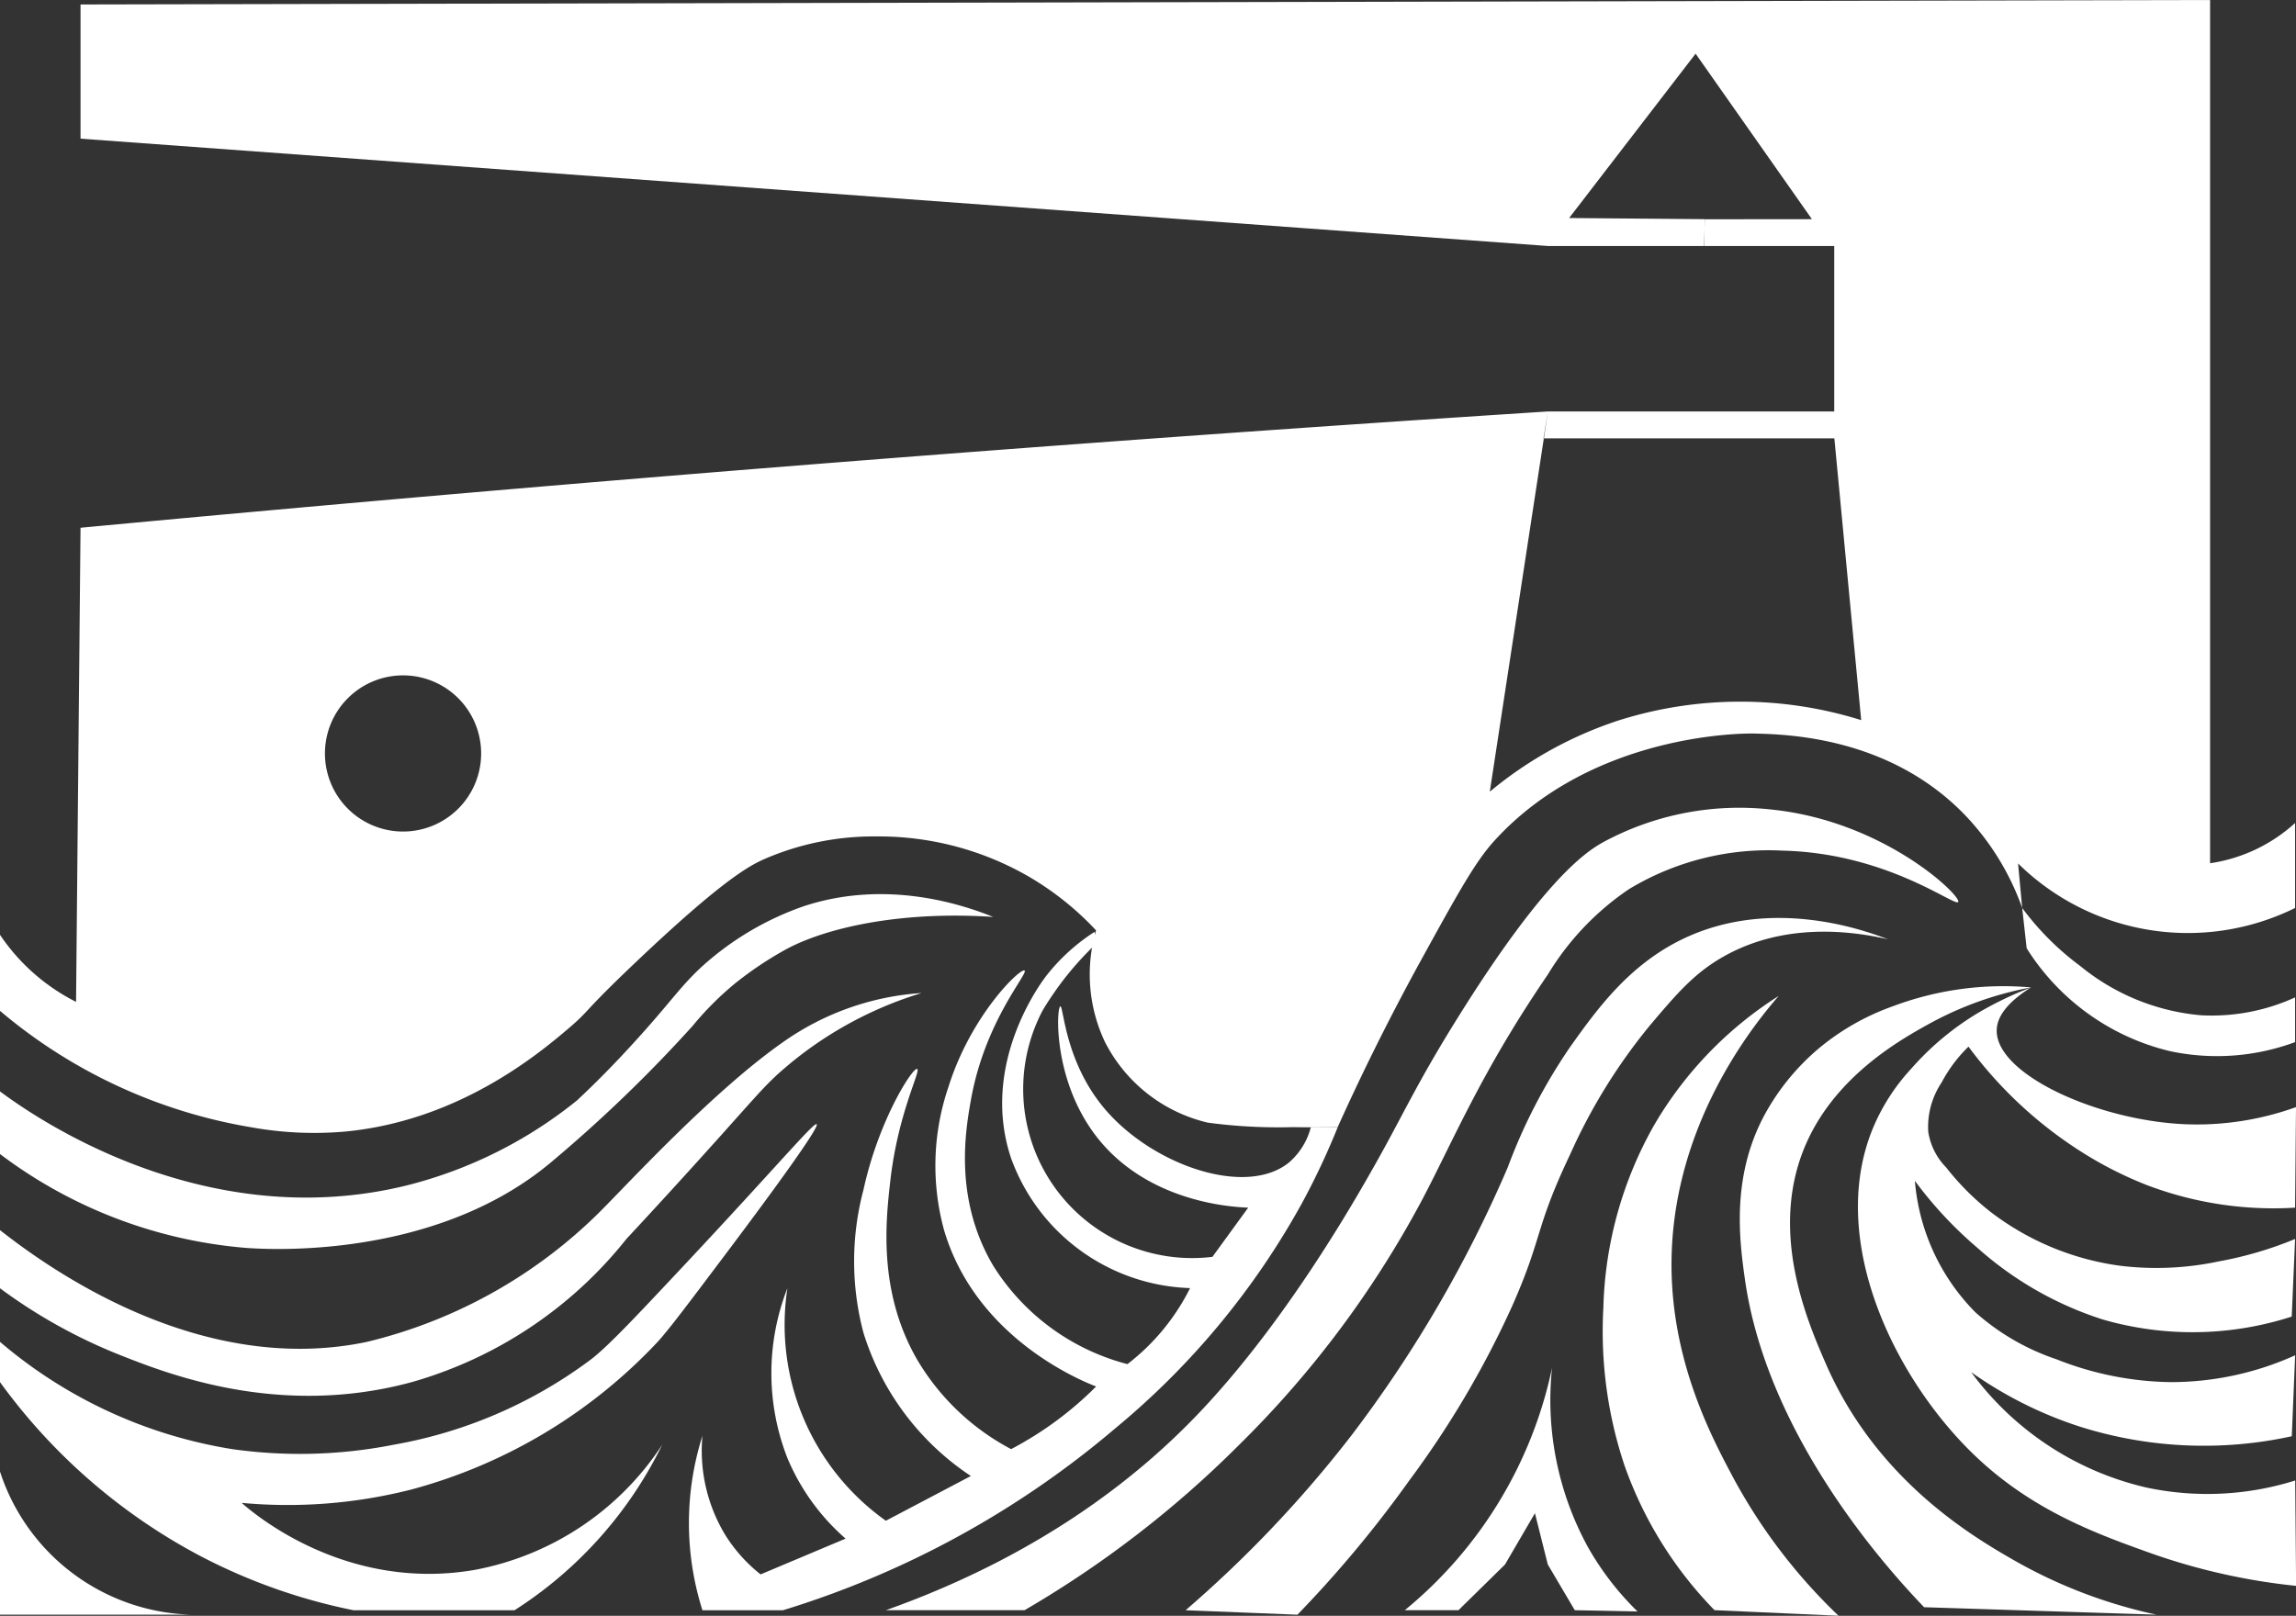 <svg xmlns="http://www.w3.org/2000/svg" width="178.624" height="125.735" viewBox="0 0 178.624 125.735"><rect x="0" y="0" width="178.624" height="125.735" fill="#333333" stroke="none"/><path d="M493.961,366.414q.174,1.566.348,3.133a18.171,18.171,0,0,0,11.138,8.005,17.5,17.5,0,0,0,9.746-.7v-3.481a15.584,15.584,0,0,1-7.309,1.392,17.162,17.162,0,0,1-9.4-3.829A21.58,21.58,0,0,1,493.961,366.414Z" transform="translate(-336.639 -295.758)" fill="#fff"></path><path d="M447.887,388.147c-.073,3.416,7.783,7.014,14.636,7.318a22.768,22.768,0,0,0,8.648-1.331q-.035,3.912-.07,7.824a27.722,27.722,0,0,1-11.486-1.74,29.59,29.59,0,0,1-4.873-2.437,32.649,32.649,0,0,1-9.05-8.353,11.1,11.1,0,0,0-2.088,2.784,6.227,6.227,0,0,0-1.044,3.829,5.047,5.047,0,0,0,1.392,2.784,20.224,20.224,0,0,0,3.481,3.481,21.216,21.216,0,0,0,10.094,4.177,23.351,23.351,0,0,0,7.657-.348,29.014,29.014,0,0,0,5.917-1.74q-.131,3.02-.262,6.039a25.118,25.118,0,0,1-14.7.226,26.963,26.963,0,0,1-9.745-5.569,31.017,31.017,0,0,1-4.873-5.221,16.44,16.44,0,0,0,4.707,10.231,18.159,18.159,0,0,0,6.32,3.659,24.869,24.869,0,0,0,8.812,1.773,23.462,23.462,0,0,0,9.745-2.088q-.131,3.151-.262,6.3a32,32,0,0,1-16.444-.734,31.177,31.177,0,0,1-8.5-4.255,23.459,23.459,0,0,0,13.638,8.981,22.768,22.768,0,0,0,11.572-.549q.036,4.1.07,8.2a48.845,48.845,0,0,1-11.556-2.631c-3.889-1.4-8.813-3.176-13.226-7.309-6.338-5.936-11.757-16.864-8.149-25.652a15.7,15.7,0,0,1,2.994-4.657,21.807,21.807,0,0,1,5.435-4.477,27.918,27.918,0,0,1,3.879-1.843,26.455,26.455,0,0,0-7.987,2.867c-2.107,1.171-7.019,3.9-9.4,9.05-3.152,6.831-.041,13.995,1.419,17.355,3.919,9.022,11.343,13.414,14.636,15.3a38.644,38.644,0,0,0,11.094,4.238l-18.079-.579c-2.673-2.788-12.192-13.17-13.942-25.525-.433-3.053-1.031-7.807,1.392-12.53a18.018,18.018,0,0,1,4.525-5.569,18.866,18.866,0,0,1,5.569-3.132,24.449,24.449,0,0,1,10.772-1.475C448.286,386.246,447.9,387.421,447.887,388.147Z" transform="translate(-292.547 -307.982)" fill="#fff"></path><path d="M409.55,387a29.547,29.547,0,0,0-9.646,9.979,30.338,30.338,0,0,0-3.991,14.3,32.87,32.87,0,0,0,1.663,12.307,30.707,30.707,0,0,0,6.983,11.208l9.649.434a43.094,43.094,0,0,1-8.316-10.977c-1.5-2.833-4.39-8.292-4.657-15.3C400.809,397.772,407.322,389.571,409.55,387Z" transform="translate(-271.175 -309.497)" fill="#fff"></path><path d="M361.017,474a33.226,33.226,0,0,1-11.456,18.858h4.177l3.62-3.557,2.328-3.991,1,3.991,2.1,3.557,4.882.1a22.375,22.375,0,0,1-3.838-4.974A23.817,23.817,0,0,1,361.017,474Z" transform="translate(-240.271 -367.558)" fill="#fff"></path><path d="M352.934,370.409c-2.74-.634-8.062-1.377-12.878,1.392-2.224,1.279-3.568,2.863-5.569,5.221a44.051,44.051,0,0,0-6.265,10.094c-2.8,5.89-2.1,6.357-4.525,11.834a73.7,73.7,0,0,1-8.005,13.574,91.162,91.162,0,0,1-8.7,10.442l-8.7-.348a93.1,93.1,0,0,0,12.878-13.574,98.563,98.563,0,0,0,12.182-20.884,43.037,43.037,0,0,1,4.873-9.4c2.032-2.847,4.511-6.32,8.7-8.353C343.684,367.128,350.806,369.582,352.934,370.409Z" transform="translate(-206.054 -297.316)" fill="#fff"></path><path d="M297.974,346.319A21,21,0,0,0,286,349.313a21.334,21.334,0,0,0-6.32,6.653c-5.138,7.516-7.323,12.858-9.731,17.439a78.59,78.59,0,0,1-14.271,19.143,81.651,81.651,0,0,1-16.707,12.878h-10.79c12.709-4.514,20.224-11.03,24.222-15.2,6.837-7.131,12.213-16.608,13.717-19.259,2.349-4.141,3.259-6.362,6.574-11.676,6.84-10.968,10.1-12.963,11.31-13.638a22.284,22.284,0,0,1,13.094-2.53c8.767.9,14.766,6.722,14.515,7.187C311.384,350.732,306.134,346.523,297.974,346.319Z" transform="translate(-159.266 -280.125)" fill="#fff"></path><path d="M232.6,387.2a57.311,57.311,0,0,1-2.784,5.917,60.7,60.7,0,0,1-14.468,17.472,72.787,72.787,0,0,1-25.907,14.2h-6.265a22.449,22.449,0,0,1,0-13.574,12.661,12.661,0,0,0,1.74,7.657A12.067,12.067,0,0,0,187.7,422l6.613-2.784a17.077,17.077,0,0,1-4.525-6.265,18.148,18.148,0,0,1,0-13.226,18.7,18.7,0,0,0,7.657,18.1l6.613-3.481a20.756,20.756,0,0,1-8.353-11.138,21.66,21.66,0,0,1,0-11.138c1.173-5.4,3.827-9.539,4.177-9.4.308.125-1.493,3.438-2.089,8.7-.35,3.1-.975,8.62,2.089,13.922a18.5,18.5,0,0,0,7.309,6.961,27.115,27.115,0,0,0,6.613-4.873c-1.127-.434-9.352-3.751-11.834-12.182a18.992,18.992,0,0,1,.348-11.138c1.758-5.594,5.588-9.262,5.917-9.05s-3.084,3.911-4.176,10.094c-.407,2.305-1.353,7.656,1.74,12.878a17.5,17.5,0,0,0,10.442,7.657,17.048,17.048,0,0,0,4.873-5.917,15.326,15.326,0,0,1-13.922-10.093c-2.474-7.373,2.392-13.772,2.784-14.271A15.232,15.232,0,0,1,213.682,372l.12.927a24.17,24.17,0,0,0-2.784,3.132s-.829,1.114-1.392,2.088a13.147,13.147,0,0,0,13.226,19.143l2.784-3.829c-1.294-.049-7.879-.423-11.834-5.569-3.389-4.41-3.079-10.025-2.784-10.094.262-.061.332,4.31,3.481,8.005,3.709,4.352,10.9,6.843,14.27,4.177a5.368,5.368,0,0,0,1.74-2.784Z" transform="translate(-128.528 -299.486)" fill="#fff"></path><path d="M98.269,364.95c-7.145-.479-12.927.819-16.065,2.492a27.7,27.7,0,0,0-3.992,2.661,23.941,23.941,0,0,0-3.326,3.326,110.206,110.206,0,0,1-11.075,10.663c-9.045,7.541-21.983,6.738-23.668,6.613A36.73,36.73,0,0,1,21,383.4v-4.873c2.24,1.666,15.6,11.279,31.673,7.309A34.375,34.375,0,0,0,65.9,379.22c.827-.775,2.058-1.963,3.481-3.481,3.71-3.957,4.3-5.15,6.265-6.961a23.071,23.071,0,0,1,7.89-4.663C89.916,362.013,95.807,363.958,98.269,364.95Z" transform="translate(-21 -293.598)" fill="#fff"></path><path d="M92.7,386.3a29.524,29.524,0,0,0-11.138,6.265c-1.145,1.048-1.8,1.831-4.525,4.873-3.1,3.457-5.648,6.218-7.309,8.005a32.782,32.782,0,0,1-16.707,11.138c-10.268,2.787-18.925-.629-22.624-2.088a41.285,41.285,0,0,1-9.4-5.221v-4.524c3.993,3.138,15.637,11.407,28.541,8.7a38.467,38.467,0,0,0,18.1-10.094c2.231-2.226,8.839-9.428,14.27-13.226A21.055,21.055,0,0,1,92.7,386.3Z" transform="translate(-21 -309.026)" fill="#fff"></path><path d="M21,433.923a36.741,36.741,0,0,0,18.1,8.353,37.621,37.621,0,0,0,12.53-.348,35.963,35.963,0,0,0,15.314-6.614c1.331-1.016,3.331-3.141,7.278-7.35,7.135-7.609,10.095-11.151,10.312-10.977.323.259-5.81,8.417-6.985,9.979-3.007,4-4.511,6-5.383,6.956a40.724,40.724,0,0,1-19.143,11.486A38.943,38.943,0,0,1,39.8,446.453c.906.8,8.064,6.939,18.1,5.221a22.332,22.332,0,0,0,14.618-9.745,31.88,31.88,0,0,1-11.486,12.878H48.5a44.674,44.674,0,0,1-11.834-4.177A45.45,45.45,0,0,1,21,437.055Z" transform="translate(-21 -329.505)" fill="#fff"></path><path d="M21,498.257a16.109,16.109,0,0,0,14.966,11.138H21Z" transform="translate(-21 -383.746)" fill="#fff"></path><path d="M196.421,220.131a12.525,12.525,0,0,1-3.481,1.044V154l-165.675.348V164.79l114.163,8.353h12.16q.011-.68.022-1.358v-.73l-10.534-.09,9.838-12.788,9.049,12.878-8.341.008-.012.722v1.358H163.7v12.878H141.428l-.319,2.089h22.6q1.044,10.963,2.088,21.928a31.446,31.446,0,0,0-18.8,0,30.468,30.468,0,0,0-10.094,5.569q2.1-13.748,4.205-27.5h-.029l.348-2.089q-26.817,1.73-53.6,3.829-30.3,2.375-60.562,5.221l-.348,36.894A15.578,15.578,0,0,1,21,226.744v5.917a40.6,40.6,0,0,0,19.491,9.05,27.632,27.632,0,0,0,7.309.348c8.8-.82,15-5.963,17.4-8.005,1.782-1.516,1.01-1.148,5.323-5.238,6.8-6.451,8.845-7.483,9.992-7.988a21.353,21.353,0,0,1,8.7-1.74,23.329,23.329,0,0,1,11.834,3.132,22.961,22.961,0,0,1,5.221,4.177,12.264,12.264,0,0,0,.7,8.7,12.066,12.066,0,0,0,8.005,6.265,41.538,41.538,0,0,0,6.613.348c1.447.024,2.649.014,3.481,0,1.453-3.227,3.64-7.831,6.613-13.226,2.726-4.948,4.089-7.423,5.569-9.05,7.7-8.468,19.6-8.367,20.187-8.353,2.58.06,10.482.244,16.359,6.265a20.243,20.243,0,0,1,4.525,7.309q-.16-1.732-.32-3.464a18.824,18.824,0,0,0,21.551,3.464v-6.613A12.535,12.535,0,0,1,196.421,220.131ZM52.356,218.707a6.076,6.076,0,1,1,6.076-6.076A6.076,6.076,0,0,1,52.356,218.707Z" transform="translate(-21 -154)" fill="#fff"></path></svg>